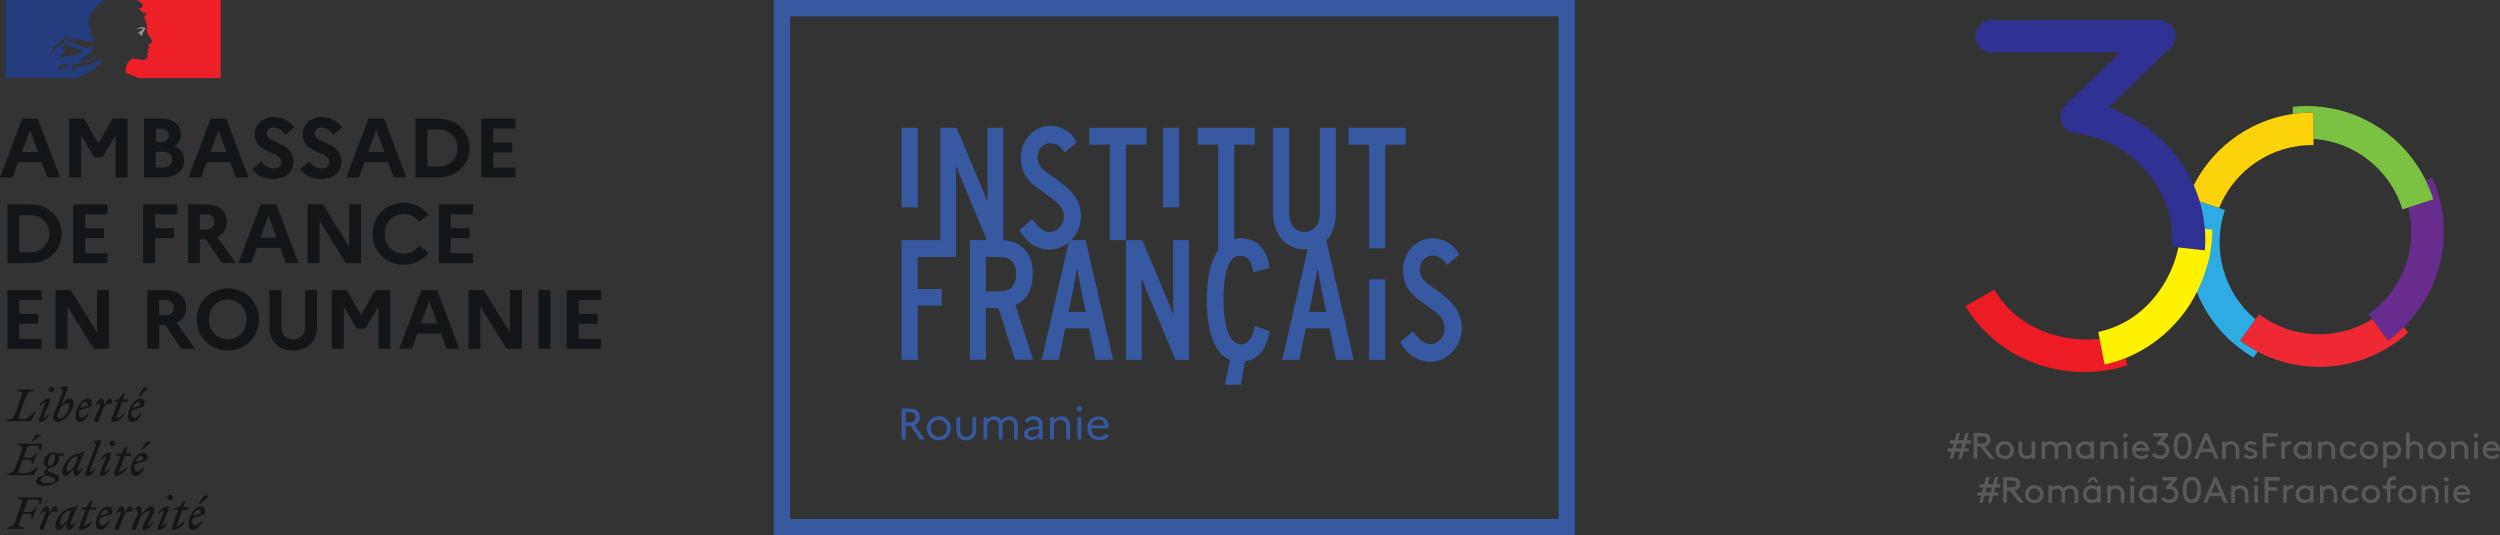 <?xml version="1.0" encoding="UTF-8"?>
<svg id="Layer_2" data-name="Layer 2" xmlns="http://www.w3.org/2000/svg" viewBox="0 0 656.98 140.68">
  <rect x="0" y="0" width="656.98" height="140.68" fill="#333333" stroke="none"/>
  <defs>
    <style>
      .cls-1 {
        fill: #2dabe2;
      }

      .cls-2 {
        fill: #939598;
      }

      .cls-3 {
        fill: #7cc242;
      }

      .cls-4 {
        fill: #672c8d;
      }

      .cls-5 {
        fill: #fcd20a;
      }

      .cls-6 {
        fill: #2e3192;
      }

      .cls-7 {
        fill: #3759a2;
      }

      .cls-8 {
        fill: #ed2027;
      }

      .cls-9 {
        fill: #243c7d;
      }

      .cls-10 {
        fill: #fff200;
      }

      .cls-11 {
        fill: #ed1c24;
      }

      .cls-12 {
        fill: #131618;
      }

      .cls-13 {
        fill: #ee2933;
      }

      .cls-14 {
        fill: #58595b;
      }
    </style>
  </defs>
  <g id="Layer_1-2" data-name="Layer 1">
    <g>
      <path class="cls-12" d="m52.12,133.93c.42,0,.78.32.59,1.12l-1.95.45c.34-.91.91-1.58,1.36-1.58m1.08,3.14h-.39c-.49.58-1.01,1.03-1.53,1.03s-.8-.32-.8-1.03c0-.29.03-.59.09-.86l3.14-1.03c.61-1.45-.12-2.09-.99-2.09-1.49,0-3.17,2.48-3.17,4.66,0,.97.46,1.51,1.19,1.51.85,0,1.73-.83,2.46-2.19m-.62-4.56l2.21-2.06v-.24h-1.19l-1.36,2.3h.34Zm-6.78,1.45h1.04l-1.66,4.52c-.15.39.06.77.45.77.94,0,2.46-.93,2.99-2.2h-.29c-.42.44-1.22,1.03-1.92,1.16l1.52-4.25h1.55l.19-.65h-1.51l.58-1.63h-.6l-1.08,1.63-1.28.18v.46Zm-1.41-.22c.12-.42-.16-.66-.37-.66-.91,0-1.98.82-2.41,1.96h.29c.29-.42.79-.88,1.26-.96l-1.73,4.51c-.16.42.16.66.37.66.86,0,1.87-.83,2.3-1.96h-.29c-.29.42-.79.88-1.26.96l1.85-4.51Zm.32-2.27c.41,0,.75-.33.75-.75s-.34-.75-.75-.75-.75.34-.75.75.33.75.75.75m-9.99,6.94c-.23.51.01.84.51.84.31,0,.44-.08.57-.41l1.2-3.19c.56-.68,1.7-1.41,2.15-1.41.33,0,.28.27.07.68l-1.85,3.55c-.18.35.06.77.45.77.91,0,1.98-.82,2.41-1.96h-.29c-.29.42-.79.88-1.26.96l1.59-3.21c.2-.41.31-.79.31-1.1,0-.52-.29-.86-.84-.86-.78,0-1.58.88-2.52,1.97v-.84c0-.6-.19-1.13-.74-1.13-.34,0-.67.29-.97.71v.11c.59-.03.85.85.43,1.78l-1.22,2.72Zm-.02-3.95c.22-.74.1-1.38-.46-1.38-.67,0-.84.51-1.52,1.97v-.84c0-.6-.19-1.13-.74-1.13-.63,0-1.21.99-1.66,1.96h.29c.31-.44.59-.7.82-.7.27,0,.42.42,0,1.35l-1.22,2.72c-.23.51.01.84.51.84.31,0,.44-.08.57-.41l1.2-3.19c.34-.42.65-.78,1.03-1.19h1.18Zm-6.96-.54c.42,0,.78.32.59,1.12l-1.95.45c.34-.91.91-1.58,1.36-1.58m1.08,3.14h-.39c-.49.58-1.01,1.03-1.53,1.03s-.8-.32-.8-1.03c0-.29.03-.59.09-.86l3.14-1.03c.61-1.45-.12-2.09-.99-2.09-1.49,0-3.17,2.48-3.17,4.66,0,.97.46,1.51,1.19,1.51.85,0,1.73-.83,2.46-2.19m-7.4-3.11h1.04l-1.66,4.52c-.15.39.06.77.45.77.94,0,2.46-.93,2.99-2.2h-.29c-.42.44-1.22,1.03-1.92,1.16l1.52-4.25h1.55l.19-.65h-1.51l.58-1.63h-.6l-1.08,1.63-1.28.18v.46Zm-5.72,3.53c0-1.39,1.55-3.29,2.43-3.29.19,0,.37.02.53.07l-.91,2.41c-.52.63-1.33,1.41-1.7,1.41-.22,0-.35-.18-.35-.6m4.77-4.66l-.48-.03-.53.52h-.11c-2.58,0-4.82,2.9-4.82,5.01,0,.59.36.93.93.93.67,0,1.33-.95,2.06-1.97l-.03.36c-.09,1.04.23,1.61.77,1.61.63,0,1.21-.99,1.66-1.96h-.29c-.31.44-.59.7-.82.7-.24,0-.41-.43,0-1.35l1.67-3.82Zm-5.51,1.64c.22-.74.1-1.38-.46-1.38-.67,0-.84.51-1.52,1.97v-.84c0-.6-.19-1.13-.74-1.13-.63,0-1.21.99-1.66,1.96h.29c.31-.44.59-.7.82-.7.27,0,.42.42,0,1.35l-1.22,2.72c-.23.51.01.84.51.84.31,0,.44-.08.57-.41l1.2-3.19c.34-.42.65-.78,1.03-1.19h1.18Zm-8.68,4.56l.11-.35c-1.51-.28-1.7-.28-1.1-1.93l.61-1.69h1.67c.75,0,.76.31.65,1.12h.43l1-2.73h-.43c-.37.65-.67,1.12-1.49,1.12h-1.64l.87-2.39c.27-.76.43-.92,1.45-.92h.73c1.05,0,1.18.28,1.18,1.35h.42l.35-1.86h-6.26l-.11.35c1.21.25,1.33.36.76,1.93l-1.36,3.72c-.57,1.55-.8,1.68-2.2,1.93l-.1.35h4.47Z"/>
      <path class="cls-12" d="m36.94,119.76c.42,0,.78.32.59,1.12l-1.95.45c.34-.91.91-1.58,1.36-1.58m1.08,3.14h-.39c-.49.58-1.01,1.03-1.53,1.03s-.8-.32-.8-1.03c0-.29.03-.59.09-.86l3.14-1.03c.61-1.45-.12-2.09-.99-2.09-1.49,0-3.17,2.48-3.17,4.66,0,.98.46,1.51,1.19,1.51.85,0,1.73-.83,2.46-2.19m-.62-4.56l2.21-2.06v-.24h-1.19l-1.36,2.3h.34Zm-6.78,1.45h1.04l-1.66,4.52c-.15.39.06.77.45.77.94,0,2.46-.93,2.99-2.2h-.29c-.42.44-1.22,1.03-1.92,1.16l1.52-4.25h1.55l.19-.65h-1.51l.58-1.63h-.6l-1.08,1.63-1.28.18v.46Zm-1.41-.22c.12-.42-.16-.66-.37-.66-.91,0-1.98.82-2.41,1.96h.29c.29-.42.79-.88,1.26-.96l-1.73,4.51c-.16.42.16.66.37.66.86,0,1.87-.83,2.3-1.96h-.29c-.29.42-.79.88-1.26.96l1.85-4.51Zm.32-2.27c.41,0,.75-.33.75-.75s-.34-.75-.75-.75-.75.34-.75.75.33.75.75.75m-6.03,6.78l3.16-8.29-.1-.12-1.98.23v.24l.39.29c.35.27.24.53-.08,1.37l-2.47,6.51c-.18.35.06.77.45.77.91,0,1.87-.82,2.3-1.96h-.29c-.29.42-.91.88-1.37.96m-6.01-.77c0-1.39,1.55-3.29,2.43-3.29.19,0,.37.02.53.07l-.91,2.41c-.52.63-1.33,1.41-1.7,1.41-.22,0-.35-.18-.35-.6m4.77-4.66l-.48-.03-.53.52h-.11c-2.58,0-4.82,2.9-4.82,5.01,0,.59.36.93.93.93.67,0,1.33-.95,2.06-1.97l-.03.36c-.09,1.04.23,1.61.77,1.61.63,0,1.21-.99,1.66-1.96h-.29c-.31.44-.59.7-.82.7-.24,0-.41-.43,0-1.35l1.67-3.82Zm-11.54,7.53c0-.6.58-.97,1.41-1.3.27.14.68.28,1.22.46.86.28,1.19.4,1.19.66,0,.56-.94.97-2.22.97-1.08,0-1.6-.23-1.6-.79m2.35-3.66c-.37,0-.52-.32-.52-.68,0-1.01.54-2.49,1.39-2.49.37,0,.52.32.52.68,0,1.01-.54,2.49-1.39,2.49m2.46,3.11c0-.73-.65-.99-1.7-1.3-.91-.27-1.32-.35-1.32-.65,0-.24.19-.52.58-.73,1.49-.08,2.45-1.42,2.45-2.54,0-.24-.05-.44-.12-.62h1.26l.19-.65h-2c-.24-.15-.52-.23-.8-.23-1.58,0-2.6,1.38-2.6,2.51,0,.85.54,1.38,1.2,1.51-.74.33-1.15.71-1.15,1.17,0,.26.09.44.31.61-1.7.5-2.37,1.07-2.37,1.87s1.03,1.11,2.26,1.11c2.07,0,3.81-1.12,3.81-2.06m-7.92-4.85c.75,0,.76.31.65,1.12h.43l1-2.73h-.43c-.37.65-.67,1.12-1.48,1.12h-1.64l.83-2.28c.27-.76.43-.91,1.45-.91h.73c1.05,0,1.18.28,1.18,1.34h.42l.35-1.86h-6.26l-.11.35c1.21.25,1.33.36.76,1.93l-1.36,3.72c-.57,1.55-.8,1.68-2.2,1.93l-.1.35h6.96l1.25-1.97h-.48c-.79.75-1.79,1.46-3.19,1.46-1.85,0-1.68-.08-1.07-1.77l.66-1.8h1.67Zm.91-4.75l2.21-1.52v-.24h-1.34l-1.22,1.76h.35Z"/>
      <path class="cls-12" d="m36.2,105.59c.42,0,.78.32.59,1.12l-1.95.45c.34-.91.91-1.58,1.36-1.58m1.08,3.14h-.39c-.49.58-1.01,1.03-1.53,1.03s-.8-.32-.8-1.03c0-.29.03-.59.09-.86l3.14-1.03c.61-1.45-.12-2.09-.99-2.09-1.48,0-3.17,2.48-3.17,4.66,0,.98.46,1.51,1.19,1.51.85,0,1.73-.83,2.46-2.19m-.62-4.56l2.21-2.06v-.24h-1.19l-1.36,2.3h.34Zm-6.5,1.45h.83l-1.66,4.52c-.15.39.06.77.45.77.94,0,2.46-.93,2.99-2.2h-.29c-.42.44-1.22,1.03-1.92,1.16l1.52-4.25h1.55l.19-.65h-1.51l.58-1.63h-.6l-1.08,1.63-1.07.18v.46Zm-.82.51c.22-.74.1-1.38-.46-1.38-.67,0-.84.51-1.52,1.97v-.84c0-.6-.19-1.13-.74-1.13-.63,0-1.21.99-1.66,1.96h.29c.31-.44.59-.7.82-.7.27,0,.42.42,0,1.35l-1.22,2.72c-.23.51.01.84.51.84.31,0,.44-.08.57-.41l1.2-3.19c.34-.42.65-.78,1.03-1.19h1.18Zm-6.96-.54c.42,0,.78.32.59,1.12l-1.95.45c.34-.91.91-1.58,1.36-1.58m1.08,3.14h-.39c-.49.58-1.01,1.03-1.53,1.03s-.8-.32-.8-1.03c0-.29.03-.59.09-.86l3.14-1.03c.61-1.45-.12-2.09-.99-2.09-1.49,0-3.17,2.48-3.17,4.66,0,.98.46,1.51,1.19,1.51.85,0,1.73-.83,2.46-2.19m-7.7,1.27c-.31,0-.75-.28-.75-.53,0-.08.14-.43.31-.87l.51-1.35c.54-.65,1.37-1.34,1.84-1.34.28,0,.5.18.5.6,0,1.24-1.16,3.49-2.4,3.49m3.57-3.99c0-.92-.34-1.26-.97-1.26-.79,0-1.54.84-2.29,1.86l1.89-4.98-.1-.12-1.98.23v.24l.39.29c.35.27.24.56-.08,1.37l-2.04,5.26c-.15.39-.33.84-.33.96,0,.54.74,1.05,1.41,1.05,1.54,0,4.12-2.78,4.12-4.91m-6.17-.6c.12-.42-.16-.66-.37-.66-.91,0-1.98.82-2.41,1.96h.29c.29-.42.79-.88,1.26-.96l-1.73,4.51c-.16.42.16.66.37.66.86,0,1.87-.83,2.3-1.96h-.29c-.29.42-.79.88-1.26.96l1.85-4.51Zm.32-2.27c.41,0,.75-.33.75-.75s-.34-.75-.75-.75-.75.34-.75.75.33.75.75.75m-4.57-.73h-4.13l-.11.35c1.21.25,1.33.36.76,1.93l-1.34,3.72c-.57,1.55-.8,1.68-2.2,1.93l-.1.35h6.28l1.36-2.43h-.48c-.77.85-1.68,1.92-3.07,1.92-1.05,0-1.18-.18-.61-1.77l1.34-3.72c.56-1.55.8-1.68,2.2-1.93l.1-.35Z"/>
      <g>
        <path class="cls-12" d="m5.84,31.19h4.1l5.84,15.43h-3.33l-1.48-4.01h-6.17l-1.48,4.01H0l5.84-15.43Zm4.17,8.75l-2.12-5.8-2.12,5.8h4.23Z"/>
        <path class="cls-12" d="m18.18,31.19h3.9l3.77,6.48,3.77-6.48h3.9v15.43h-3.13v-11.06l-3.44,5.77h-2.2l-3.44-5.77v11.06h-3.13v-15.43Z"/>
        <path class="cls-12" d="m37.83,31.19h4.54c3.22,0,5.18,1.59,5.18,4.19,0,1.26-.57,2.34-1.65,3.04,1.63.73,2.53,2.05,2.53,3.66,0,2.82-2.18,4.54-5.73,4.54h-4.87v-15.43Zm3.13,2.6v3.48h1.48c1.19,0,1.9-.64,1.9-1.76s-.71-1.72-1.9-1.72h-1.48Zm0,6.08v4.14h1.92c1.45,0,2.34-.77,2.34-2.07s-.88-2.07-2.34-2.07h-1.92Z"/>
        <path class="cls-12" d="m55.37,31.19h4.1l5.84,15.43h-3.33l-1.48-4.01h-6.17l-1.48,4.01h-3.33l5.84-15.43Zm4.17,8.75l-2.12-5.8-2.12,5.8h4.23Z"/>
        <path class="cls-12" d="m68.55,42.38c.93,1.19,2.16,1.9,3.42,1.9s1.98-.66,1.98-1.76c0-2.84-7.01-2.07-7.01-7.29,0-2.45,2.03-4.47,4.98-4.47,2.31,0,4.08,1.04,5.4,2.6l-2.29,2.07c-.9-1.17-1.92-1.94-3.09-1.94-1.1,0-1.83.7-1.83,1.63,0,2.8,7.01,2.01,7.01,7.29-.04,2.91-2.29,4.65-5.13,4.65-2.6,0-4.34-.95-5.71-2.58l2.27-2.09Z"/>
        <path class="cls-12" d="m81.15,42.38c.93,1.19,2.16,1.9,3.42,1.9s1.98-.66,1.98-1.76c0-2.84-7.01-2.07-7.01-7.29,0-2.45,2.03-4.47,4.98-4.47,2.31,0,4.08,1.04,5.4,2.6l-2.29,2.07c-.9-1.17-1.92-1.94-3.09-1.94-1.1,0-1.83.7-1.83,1.63,0,2.8,7.01,2.01,7.01,7.29-.04,2.91-2.29,4.65-5.13,4.65-2.6,0-4.34-.95-5.71-2.58l2.27-2.09Z"/>
        <path class="cls-12" d="m96.84,31.19h4.1l5.84,15.43h-3.33l-1.48-4.01h-6.17l-1.48,4.01h-3.33l5.84-15.43Zm4.16,8.75l-2.12-5.8-2.12,5.8h4.23Z"/>
        <path class="cls-12" d="m109.18,31.19h6.06c4.89,0,8.2,3.55,8.2,7.71s-3.31,7.71-8.2,7.71h-6.06v-15.43Zm3.13,2.84v9.74h2.98c2.87,0,4.94-2.14,4.94-4.87s-2.07-4.87-4.94-4.87h-2.98Z"/>
        <path class="cls-12" d="m126.47,31.19h8.99v2.6h-5.86v3.66h4.98v2.6h-4.98v3.97h5.86v2.6h-8.99v-15.43Z"/>
        <path class="cls-12" d="m1.94,53.71h6.06c4.89,0,8.2,3.55,8.2,7.71s-3.31,7.71-8.2,7.71H1.94v-15.43Zm3.13,2.84v9.74h2.98c2.86,0,4.94-2.14,4.94-4.87s-2.07-4.87-4.94-4.87h-2.98Z"/>
        <path class="cls-12" d="m19.24,53.71h8.99v2.6h-5.86v3.66h4.98v2.6h-4.98v3.97h5.86v2.6h-8.99v-15.43Z"/>
        <path class="cls-12" d="m37.63,53.71h8.99v2.6h-5.86v3.66h4.98v2.6h-4.98v6.57h-3.13v-15.43Z"/>
        <path class="cls-12" d="m49.4,53.71h4.72c3.39,0,5.49,1.74,5.49,4.6,0,1.87-.9,3.26-2.49,3.99l4.83,6.83h-3.68l-4.12-6.24h-1.61v6.24h-3.13v-15.43Zm3.13,2.6v3.99h1.76c1.32,0,2.09-.77,2.09-2.03,0-1.17-.77-1.96-2.09-1.96h-1.76Z"/>
        <path class="cls-12" d="m68.5,53.71h4.1l5.84,15.43h-3.33l-1.48-4.01h-6.17l-1.48,4.01h-3.33l5.84-15.43Zm4.17,8.75l-2.12-5.8-2.12,5.8h4.23Z"/>
        <path class="cls-12" d="m80.84,53.71h4.01l6.9,11.15v-11.15h3.13v15.43h-4.01l-6.9-11.15v11.15h-3.13v-15.43Z"/>
        <path class="cls-12" d="m110.12,64.53l2.47,1.9c-1.41,1.92-3.7,3.15-6.5,3.15-4.87,0-8.2-3.75-8.2-8.15s3.33-8.15,8.2-8.15c2.8,0,5.09,1.26,6.5,3.13l-2.47,1.92c-.88-1.26-2.27-2.11-4.03-2.11-2.91,0-4.98,2.27-4.98,5.22s2.07,5.22,4.98,5.22c1.76,0,3.15-.86,4.03-2.12Z"/>
        <path class="cls-12" d="m115.32,53.71h8.99v2.6h-5.86v3.66h4.98v2.6h-4.98v3.97h5.86v2.6h-8.99v-15.43Z"/>
        <path class="cls-12" d="m1.94,76.23h8.99v2.6h-5.86v3.66h4.98v2.6h-4.98v3.97h5.86v2.6H1.94v-15.43Z"/>
        <path class="cls-12" d="m14.59,76.23h4.01l6.9,11.15v-11.15h3.13v15.43h-4.01l-6.9-11.15v11.15h-3.13v-15.43Z"/>
        <path class="cls-12" d="m38.71,76.23h4.72c3.39,0,5.49,1.74,5.49,4.61,0,1.87-.9,3.26-2.49,3.99l4.83,6.83h-3.68l-4.12-6.24h-1.61v6.24h-3.13v-15.43Zm3.13,2.6v3.99h1.76c1.32,0,2.09-.77,2.09-2.03,0-1.17-.77-1.96-2.09-1.96h-1.76Z"/>
        <path class="cls-12" d="m68.06,83.95c0,4.41-3.33,8.15-8.18,8.15s-8.2-3.75-8.2-8.15,3.33-8.15,8.2-8.15,8.18,3.75,8.18,8.15Zm-3.22,0c0-2.95-2.07-5.22-4.96-5.22s-4.98,2.27-4.98,5.22,2.07,5.22,4.98,5.22,4.96-2.27,4.96-5.22Z"/>
        <path class="cls-12" d="m80.18,76.23h3.13v9.39c0,4.06-2.38,6.48-6.26,6.48s-6.24-2.42-6.24-6.48v-9.39h3.13v9.65c0,2.07,1.17,3.28,3.13,3.28s3.11-1.21,3.11-3.28v-9.65Z"/>
        <path class="cls-12" d="m87.21,76.23h3.9l3.77,6.48,3.77-6.48h3.9v15.43h-3.13v-11.06l-3.44,5.77h-2.2l-3.44-5.77v11.06h-3.13v-15.43Z"/>
        <path class="cls-12" d="m110.76,76.23h4.1l5.84,15.43h-3.33l-1.48-4.01h-6.17l-1.48,4.01h-3.33l5.84-15.43Zm4.16,8.75l-2.12-5.8-2.12,5.8h4.23Z"/>
        <path class="cls-12" d="m123.1,76.23h4.01l6.9,11.15v-11.15h3.13v15.43h-4.01l-6.9-11.15v11.15h-3.13v-15.43Z"/>
        <path class="cls-12" d="m141.48,76.23h3.13v15.43h-3.13v-15.43Z"/>
        <path class="cls-12" d="m148.94,76.23h8.99v2.6h-5.86v3.66h4.98v2.6h-4.98v3.97h5.86v2.6h-8.99v-15.43Z"/>
      </g>
      <g>
        <path class="cls-9" d="m24.82,18.11c.22-.22.44-.46.66-.69h0c.41-.47.82-.91,1.29-1.32.15-.13.29-.24.42-.34.04-.04.04-.12.08-.16-.19.08-.31.23-.5.31-.04,0-.08-.04-.04-.08.14-.1.28-.21.41-.31,0,0-.02,0-.03,0-.04,0-.04-.04-.04-.08-.5-.08-.89.27-1.24.58-.08.04-.16-.04-.19-.04-.58.19-1.01.7-1.59.93v-.08c-.23.08-.46.22-.7.27-.35.08-.66.04-.97.04-.47.05-.94.15-1.41.25-.01,0-.03,0-.04.01-.25.07-.49.16-.72.29,0,0-.02.01-.03.02-.02.02-.04.05-.06.07-.08.09-.16.18-.27.23-.24.12-.43.33-.64.5-.02.01-.04.02-.06.02-.21.2-.41.4-.62.6-.02.01-.07.02-.12.01,0,0,0,0,0,0,0-.01.01-.02.02-.04.03-.05.07-.11.1-.16.04-.06.08-.12.12-.18.05-.08.11-.16.17-.24.01-.02.01-.04,0-.05-.01-.01-.03-.02-.05-.02.19-.19.42-.35.65-.49,0,0,0,0,0,0-.03,0-.06-.01-.04-.04.02-.03.04-.07.07-.11,0-.01,0-.02.01-.03,0-.01-.02-.02-.03-.03-.06.04-.13.08-.18.13-.09.08-.17.25-.31.25,0,0-.04,0-.06,0-.02,0-.03,0-.04-.01,0,0,0,0,0,0,0,0,0,0,0-.01,0,0,0,0,0-.01,0-.01.01-.02.02-.03,0-.01.01-.02.02-.03,0,0,0-.02.01-.03,0-.02.02-.03.03-.05,0-.01.01-.02.02-.04.02-.03.03-.06.05-.09,0-.01.02-.03.02-.04.01-.02.03-.05.04-.07.02-.03,0-.06-.03-.07.07-.09.16-.17.27-.23h-.01c.15-.07.3-.17.45-.25.02-.02.04-.04.06-.06-.22.07-.42.17-.62.3,0,0-.05.02-.07.04,0,0-.04.02-.1-.04,0,0,0-.02,0-.03.04-.08.16-.12.23-.19.04,0,.08,0,.08.04,1.24-.97,2.95-.74,4.38-1.24.12-.08.23-.16.35-.23.19-.08.35-.27.58-.39.31-.23.54-.5.66-.89,0-.04-.04-.08-.04-.08-.5.54-1.09.97-1.71,1.28-.81.43-1.71.35-2.56.47.04-.08.12-.08.19-.08,0-.12.08-.16.16-.23h.12s.04-.08.08-.08c.08,0,.19-.04.16-.04-.12-.16-.35.12-.54,0,.08-.08.04-.19.12-.23h.16c0-.08.08-.16.08-.16.58-.35,1.13-.62,1.67-.93-.12,0-.19.12-.31.04.08,0,0-.12.08-.12.43-.12.78-.35,1.2-.5-.16,0-.27.12-.43,0,.08-.04.12-.12.23-.12v-.12s.04-.04.08-.04c-.04,0-.08-.04-.08-.04.04-.08.16-.04.23-.12-.04,0-.12,0-.12-.04.12-.16.31-.19.5-.23-.04-.08-.16,0-.16-.08,0-.04.04-.04.08-.04h-.08c-.08-.04-.04-.12-.04-.16.23-.27.23-.62.35-.93-.04,0-.08,0-.08-.04-.39.43-1.01.58-1.59.74h-.19c-.19.08-.47.08-.66-.04-.16-.08-.23-.19-.39-.31-.31-.19-.62-.35-.97-.47-.97-.31-1.98-.47-2.99-.43.43-.23.9-.25,1.36-.39.66-.19,1.28-.43,1.98-.39-.12-.04-.27,0-.39,0-.54-.04-1.09.12-1.67.23-.39.08-.74.23-1.13.31-.23.08-.35.31-.62.27v-.12c.39-.47.85-.93,1.47-.97.7-.12,1.36,0,2.06.08.5.04.97.16,1.47.27.19,0,.23.31.39.35.23.08.47,0,.7.16,0-.08-.04-.16,0-.23.16-.16.35.04.5-.04.31-.19-.27-.54-.43-.81,0-.04.04-.08.04-.08.31.27.54.58.93.78.19.08.66.19.58-.04-.19-.43-.58-.78-.89-1.16v-.16c-.08,0-.08-.04-.12-.08v-.16c-.16-.08-.12-.23-.19-.35-.12-.19-.04-.47-.12-.7-.08-.23-.12-.43-.16-.66-.12-.66-.27-1.24-.35-1.86-.08-.74.43-1.32.78-1.98.27-.47.58-.93,1.09-1.24.12-.47.43-.85.74-1.24.31-.38.82-.61,1.2-.78.54-.24,1.03-.39,1.03-.39H1.48v20.53h18.86c.74-.53,1.48-.78,2.51-1.29.49-.24,1.6-.75,1.98-1.13Zm-5.97-2.78c-.08,0-.23.04-.19-.04.04-.19.31-.19.47-.27.08-.04.19-.12.27-.08.08.12.19.08.27.16-.23.23-.54.12-.81.23Zm-5.94-.85s-.04-.04-.04-.08c.5-.66.89-1.28,1.24-1.98.5-.27.92-.67,1.32-1.09.66-.7,1.36-1.32,2.17-1.71.31-.12.7-.08,1.01.04-.12.16-.31.12-.47.23-.04,0-.08,0-.12-.04.04-.04.04-.08.04-.12-.39.43-.93.62-1.24,1.13-.23.39-.39.89-.89,1.01-.16.04.04-.12-.04-.08-1.2.74-2.06,1.63-2.99,2.68Zm3.22-2.56c-.04.08-.08.09-.12.16-.04.08-.08.12-.16.16-.04,0-.08,0-.08-.04.04-.16.16-.31.31-.35.04,0,.04.04.04.08Zm1.8,5.81s-.06.08-.1.11c.05,0,.08.03.05.06-.09.08-.18.17-.29.21,0,0-.03,0-.06,0-.05.05-.1.09-.14.14-.05.04-.26.01-.19-.05.1-.09.19-.18.29-.27.05-.05.11-.1.16-.15.03-.03.05-.06.08-.09.03-.02.24-.04.21.04Zm-.7-.32s0,0,0,0c-.15.1-.29.21-.44.3-.17.1-.34.17-.51.25,0,0,0,0,0,0-.01-.02-.04-.03-.07-.02-.15.08-.27.18-.39.3-.02.02-.04.03-.05.05,0,0,0,0,0,0,0,0,0,0,0,0-.02.02-.04.04-.06.05,0,0,0,0,0,0,0,0,0,0,0,0-.03.03-.05.06-.08.09-.02.02-.03.04-.05.05-.02.02-.09.02-.08-.03,0,0,0,0,0,0-.02.01-.05.02-.07.04-.02.01-.04.02-.06.03,0,0-.02,0-.03,0,0,0-.02,0-.03,0-.05.04-.09.08-.14.12-.08.07-.16.15-.23.24,0,0,0,0,0,0,0,0,0,0,0,.01,0,0,0,.01-.01.02,0,0,0,.01-.01.02,0,0,0,0,0,0,0,.01-.02.03-.03.04,0,0,0,0,0,0,0,0-.02.01-.03.02,0,0-.01-.02-.02-.02,0,0,0-.01-.01-.02-.01-.02-.02-.04-.03-.06,0,0,0,0,0,0,0,0,0-.01,0-.02.04-.05.08-.09.12-.14,0,0,0,0,0,0,.01-.02.03-.03.04-.05.02-.03.04-.06.06-.08,0-.01.02-.02.02-.03.04-.06.08-.11.12-.16,0,0,0,0,0,0,0,0,.01-.02.02-.02.02-.03.04-.06.05-.08.01-.03.03-.05.04-.08,0,0,0,0,0,0,0,0,0,0,0,0,0,0,0,0,0-.01.01-.03.03-.06.04-.09,0,0,0,0,0-.01,0,0,0-.02,0-.03,0-.01,0-.03.01-.04h0s0,0,0,0c0-.02,0-.04.01-.06,0-.01,0-.02,0-.03.04-.07.09-.14.15-.21,0,0-.01,0-.02.01-.06.04-.09.09-.14.12-.04.03-.12-.02-.07-.06.03-.03.06-.05.09-.08,0,0,0,0,0,0,.06-.06.12-.14.2-.2.04-.03.08-.06.12-.09,0,0,.01-.01.02-.02.03-.04.06-.07.09-.1,0,0,0,0,0,0,.37-.36,1-.34,1.49-.57.19-.08.43.04.62,0,.12,0,.23,0,.35.08-.35.19-.67.4-.99.6Zm.79-2.7s.12,0,.16-.08h-.31s-.04-.04-.04-.08c-.19.04-.43.12-.62.16-.27.08-.5.27-.81.35-.43.16-.78.5-1.24.66-.04,0-.04-.04-.04-.08.04-.12.19-.16.27-.27,0-.04,0-.08-.04-.08.31-.43.74-.66,1.13-1.01v-.12c.12-.16.31-.23.39-.43.04-.12.19-.27.39-.35-.04-.04-.12-.04-.12-.12-.16,0-.31.08-.47-.04.07-.07.16-.11.24-.14-.03,0-.06-.02-.09-.06-.04-.08.07-.16.19-.19.16-.04.35-.04.47-.16-.27-.04-.58.08-.85-.08.19-.5.5-.93.97-1.16.04,0,.12,0,.12.04,0,.19-.12.35-.31.39.31.08.62.08.93.23-.04.08-.12.04-.16.04.19.12.43.04.62.19-.12.12-.23,0-.35,0,1.2.35,2.48.62,3.49,1.4-.85.43-1.75.62-2.68.81-.12,0-.19,0-.31-.04,0,.04,0,.12-.04.12-.16,0-.27,0-.39.08-.16.08-.39.12-.5,0Z"/>
        <path class="cls-8" d="m57.94,0h-22.09s.04,0,.21.1c.18.1.41.22.56.3.28.15.56.34.74.62.08.12.19.35.12.5-.08.19-.12.5-.31.58-.23.12-.54.12-.81.08-.16,0-.31-.04-.47-.08.58.23,1.12.5,1.51,1.05.04.08.19.12.35.12.04,0,.04.08.04.12-.08.08-.16.12-.12.23h.12c.19-.08.16-.47.43-.35.19.12.27.39.16.58-.16.16-.31.27-.47.39-.04.08-.04.19,0,.27.12.16.16.31.19.47.12.27.16.58.27.85.16.58.31,1.16.27,1.75,0,.31-.16.58-.04.89.08.31.27.54.43.81.16.23.31.39.43.62.23.39.66.78.47,1.24-.12.27-.54.23-.81.39-.23.19-.04.5.08.7.19.35-.23.58-.5.7.08.12.23.08.27.16.04.19.23.31.12.5-.16.23-.62.35-.39.7.16.27.05.57-.04.85-.12.35-.43.5-.7.58-.23.08-.5.08-.74.04-.08-.04-.16-.08-.23-.08-.66-.08-1.32-.27-1.98-.27-.19.04-.39.08-.54.16-.18.13-.33.27-.47.42,0,0,0,0,0,0-.03.03-.06.06-.08.09-.02.02-.03.04-.05.06-.01.01-.02.03-.03.04-.11.14-.21.29-.31.45,0,0-.01.02-.02.03-.01.02-.02.04-.03.05-.13.24-.22.48-.29.71-.26.89-.15,1.65.04,1.84.05.05,1.28.43,2.14.81.4.18.68.32.92.46h21.69V0Z"/>
        <path class="cls-2" d="m37.17,7.49c.16.04.39.04.39.12-.08.31-.54.39-.78.7h-.12c-.12.08-.08.27-.19.27-.12-.04-.23,0-.35.04.16.16.35.27.58.23.04,0,.12.08.12.16,0,0,.04,0,.08-.04.04,0,.08,0,.08.04v.16c-.12.16-.31.08-.47.12.31.08.62.08.89,0,.23-.08,0-.47.16-.66-.08,0,0-.12-.08-.12.08-.08.16-.19.23-.23.08,0,.19-.04.23-.12,0-.08-.15-.12-.12-.19.23-.15.43-.39.35-.62-.04-.12-.35-.12-.54-.19-.19-.08-.43,0-.66.04-.19,0-.39.12-.58.16-.27.08-.5.23-.74.39.27-.12.54-.16.85-.23.23,0,.43-.06.66,0Z"/>
      </g>
    </g>
    <g>
      <g>
        <g>
          <rect class="cls-7" x="236.92" y="33.58" width="4.25" height="20.91"/>
          <polygon class="cls-7" points="301.29 38.03 301.29 33.58 286.24 33.58 286.24 38.03 291.64 38.03 291.64 63.12 295.89 63.12 295.89 38.03 301.29 38.03"/>
          <rect class="cls-7" x="305.63" y="33.58" width="4.25" height="20.91"/>
          <path class="cls-7" d="m351.07,55.64v-22.06h-4.21v22.2c0,1.55-.4,5.15-4.07,5.15s-4.03-3.98-4.03-5.2v-22.15h-4.25v22.33c0,5.65,3.41,9.6,8.28,9.6.3,0,.58-.02.87-.04l-6.7,29.09h4.51l1.68-8.27h6.25l1.71,8.27h4.63l-7.19-31.39c1.61-1.71,2.52-4.29,2.52-7.53m-7.06,26.34l1.07-5.18c.33-1.67.8-4.26,1.08-5.84h.21c.28,1.59.75,4.21,1.08,5.84l1.07,5.18h-4.51Z"/>
          <polygon class="cls-7" points="369.42 33.58 354.37 33.58 354.37 38.02 359.77 38.02 359.77 65.25 364.02 65.25 364.02 38.02 369.42 38.02 369.42 33.58"/>
          <path class="cls-7" d="m266.91,80.1c2.98-1.33,4.49-4.1,4.49-8.23,0-5.3-2.89-8.53-7.75-8.73v-29.56h-4.16v13.84c0,1.17.02,3.67.06,5.24l-.21.05-.34-.88c-.45-1.16-.98-2.53-1.34-3.33l-6.27-14.93h-4.29v29.54h-10.18v31.44h4.25v-14.26h6.32v-4.35h-6.32v-8.43h10.09v-18.23c0-1.17-.02-3.66-.06-5.25l.21-.05.35.89c.45,1.16.98,2.52,1.33,3.32l6.24,14.91h-4.48v31.44h4.25v-13.63l3.29.08,4.34,13.55h4.79l-4.7-14.43.09-.03Zm-4.08-3.53h-3.74v-9.05h3.74c2.71,0,4.2,1.59,4.2,4.48,0,3.03-1.42,4.57-4.2,4.57"/>
          <path class="cls-7" d="m281.49,63.12c1.57-1.6,2.58-3.83,2.58-6.31,0-5.05-3.56-7.7-7.15-10.17-3.33-2.27-4.26-3.19-4.26-5.45,0-1.94,1.47-3.57,3.34-3.57,1.55,0,2.87.94,3.82,2.45l3.19-2.72c-1.45-2.69-3.99-4.26-7-4.26-4.53,0-7.75,3.96-7.75,8.26,0,5.01,2.74,6.93,5.99,9.21,3.87,2.73,5.31,3.95,5.31,6.39,0,2.03-1.58,4.01-3.77,4.01-1.6,0-2.71-1-4.56-3.4l-3.33,2.92c1.93,3.36,4.59,5.1,7.95,5.1,1.84,0,3.59-.71,5-1.88l-7.1,30.85h4.5l1.67-8.27h6.25l1.72,8.27h4.63l-7.2-31.44h-3.84Zm-.69,18.86l1.07-5.18c.34-1.67.8-4.26,1.08-5.84h.22c.28,1.59.75,4.21,1.08,5.84l1.07,5.18h-4.51Z"/>
          <path class="cls-7" d="m308.29,76.96c0,1.18.02,3.67.05,5.25l-.21.05-.34-.88c-.45-1.16-.99-2.52-1.34-3.33l-6.27-14.93h-4.29v31.44h4.16v-15.72c0-1.17-.02-3.67-.06-5.25l.21-.05.34.88c.45,1.16.98,2.53,1.34,3.33l7.03,16.8h3.54v-31.44h-4.16v13.84Z"/>
          <rect class="cls-7" x="359.77" y="73.42" width="4.25" height="21.14"/>
          <path class="cls-7" d="m377.39,76.18c-3.32-2.28-4.26-3.18-4.26-5.45,0-1.93,1.47-3.57,3.34-3.57,1.55,0,2.86.94,3.82,2.45l3.18-2.72c-1.45-2.69-3.99-4.26-7-4.26-4.53,0-7.76,3.96-7.76,8.27,0,5.01,2.74,6.93,5.99,9.2,3.87,2.73,4.93,3.87,4.93,6.32,0,2.03-1.57,4.01-3.77,4.01-1.6,0-2.71-.99-4.56-3.4l-3.33,2.92c1.93,3.36,4.6,5.09,7.95,5.09,4.37,0,8.22-3.93,8.22-8.77s-3.18-7.62-6.77-10.09"/>
          <path class="cls-7" d="m329.75,85.75c-.83,3.49-1.78,4.73-3.62,4.73-4.28,0-4.62-8.94-4.62-11.68,0-4.32.56-11.59,4.32-11.59,2.26,0,3.01,1.57,3.53,4.27v.08s4.3-1.16,4.3-1.16v-.06c-.84-5.19-3.35-7.71-7.71-7.71-.55,0-1.08.06-1.58.17v-24.78h5.4v-4.44h-15.05v4.44h5.4v27.77c-1.94,2.74-2.99,7.2-2.99,13.09,0,8.61,2.16,14.12,6.09,15.7l-1.33,6.53h4.18l1.14-6.16c3.47-.53,5.54-3.05,6.47-7.88v-.07s-3.93-1.34-3.93-1.34l-.02.08Z"/>
        </g>
        <path class="cls-7" d="m413.88,140.68h-210.55V0h210.55v140.68Zm-206.26-4.29h201.97V4.29h-201.97v132.1Z"/>
      </g>
      <g>
        <path class="cls-7" d="m236.93,107.36h2.16c1.64,0,2.64.89,2.64,2.28,0,.97-.5,1.7-1.37,2.05l2.62,3.78h-1.29l-2.35-3.57c-.08.01-.17.01-.26.01h-1.07v3.56h-1.09v-8.12Zm1.09.93v2.7h1.11c.93,0,1.47-.5,1.47-1.37,0-.82-.54-1.33-1.47-1.33h-1.11Z"/>
        <path class="cls-7" d="m249.89,112.55c0,1.7-1.29,3.15-3.17,3.15s-3.17-1.45-3.17-3.15,1.28-3.15,3.17-3.15,3.17,1.45,3.17,3.15Zm-1.04,0c0-1.22-.89-2.23-2.11-2.23s-2.15,1.01-2.15,2.23.89,2.23,2.15,2.23,2.11-1.02,2.11-2.23Z"/>
        <path class="cls-7" d="m255.55,109.63h.99v3.31c0,1.75-1.01,2.77-2.6,2.77s-2.59-1.02-2.59-2.77v-3.31h.99v3.34c0,1.15.61,1.81,1.61,1.81s1.6-.66,1.6-1.81v-3.34Z"/>
        <path class="cls-7" d="m258.48,109.63h.99v.64c.44-.51,1.02-.87,1.83-.87s1.54.38,1.9,1.12c.46-.64,1.08-1.12,2.09-1.12,1.25,0,2.17.84,2.17,2.42v3.65h-.99v-3.62c0-.97-.54-1.53-1.38-1.53-.74,0-1.26.42-1.65,1.1.01.13.02.25.02.39v3.65h-.99v-3.62c0-.97-.53-1.53-1.38-1.53-.8,0-1.3.5-1.64,1.1v4.05h-.99v-5.85Z"/>
        <path class="cls-7" d="m269.11,114c0-.88.67-1.51,1.91-1.72l1.97-.33v-.41c0-.81-.58-1.28-1.41-1.28-.67,0-1.22.31-1.58.81l-.74-.57c.51-.7,1.33-1.12,2.36-1.12,1.48,0,2.37.87,2.37,2.16v3.92h-.99v-.74c-.44.57-1.21.9-1.96.9-1.15,0-1.93-.64-1.93-1.64Zm2.09.82c.78,0,1.41-.37,1.8-1v-1.15l-1.73.29c-.8.14-1.16.5-1.16,1s.41.86,1.09.86Z"/>
        <path class="cls-7" d="m275.97,109.63h.99v.66c.48-.52,1.08-.89,1.95-.89,1.31,0,2.28.88,2.28,2.54v3.54h-.99v-3.5c0-1.04-.59-1.65-1.5-1.65-.85,0-1.38.49-1.75,1.1v4.05h-.99v-5.85Z"/>
        <path class="cls-7" d="m282.97,107.41c0-.37.31-.68.7-.68s.68.31.68.68-.3.7-.68.7-.7-.31-.7-.7Zm.2,2.22h.99v5.85h-.99v-5.85Z"/>
        <path class="cls-7" d="m288.93,115.71c-1.97,0-3.19-1.45-3.19-3.15s1.14-3.15,2.95-3.15c1.59,0,2.62,1.11,2.62,2.55,0,.23-.03.45-.07.61h-4.49c.03,1.4.93,2.25,2.18,2.25.75,0,1.39-.35,1.77-.87l.73.57c-.55.73-1.42,1.19-2.51,1.19Zm-2.11-3.9h3.5c-.03-.86-.63-1.58-1.66-1.58-.96,0-1.64.57-1.84,1.58Z"/>
      </g>
    </g>
    <g>
      <g>
        <g id="g208">
          <path id="path210" class="cls-13" d="m627.53,89.42l-4.06-5.59c-9.14,5.74-21.03,5.34-29.78-1.24l-5.01,6.92c13.18,9.84,31.72,9.14,44.14-2.08l-1.1-1.53c-1.29,1.27-2.69,2.45-4.2,3.52"/>
        </g>
        <g id="g212">
          <path id="path214" class="cls-4" d="m639.19,46.72l-1.79.57c.8,1.62,1.49,3.32,2.04,5.09l-6.56,2.14c2.63,10.48-1.43,21.69-10.38,27.99l5.02,6.91c13.42-9.52,18.48-27.4,11.67-42.69"/>
        </g>
        <g id="g216">
          <path id="path218" class="cls-3" d="m602.52,28.07v1.88c1.78-.26,3.6-.39,5.45-.37v6.91c10.77.73,20.15,8.06,23.37,18.53l8.11-2.64c-4.89-15.73-20.3-26.08-36.93-24.31"/>
        </g>
        <g id="g220">
          <path id="path222" class="cls-5" d="m583.16,54.66c4.02-10.03,13.88-16.71,24.82-16.53v-8.55c-16.44-.2-31.03,11.28-34.49,27.67l1.79.59c.3-1.79.74-3.57,1.33-5.32l6.56,2.13"/>
        </g>
        <g id="g224">
          <path id="path226" class="cls-1" d="m592.73,83.92c-8.28-6.93-11.57-18.39-8.03-28.75l-8.11-2.64c-5.27,15.6,1.12,33.05,15.61,41.41l1.11-1.52c-1.6-.84-3.16-1.8-4.64-2.91l4.05-5.59"/>
        </g>
      </g>
      <g>
        <path class="cls-11" d="m550.01,97.71c.85-.05,1.71-.14,2.56-.25.16-.02.32-.04.49-.06.91-.13,1.82-.3,2.72-.5.1-.02.21-.04.31-.07.96-.22,1.91-.49,2.86-.79.03-.01.07-.02.1-.03l-.41-1.82s0,0,0,0l-1.43-6.34c-1.99.65-4.05,1.06-6.13,1.26-.02,0-.03,0-.05,0-7.62.71-15.5-1.54-21.24-6.25-.06-.05-.12-.1-.18-.15-.33-.27-.63-.56-.94-.85-.26-.25-.53-.49-.78-.75-.14-.15-.28-.3-.42-.45-1.28-1.37-2.43-2.88-3.4-4.53l-7.58,4.29c.05.09.11.16.16.25.44.73.91,1.44,1.4,2.13.06.09.13.18.19.27.57.78,1.16,1.53,1.78,2.25.02.02.03.04.05.06,3.99,4.6,9.08,8.03,14.71,10.1,0,0,.02,0,.03,0,.9.33,1.81.62,2.73.88.07.02.14.04.2.06.87.24,1.75.44,2.63.62.13.03.25.05.38.08.84.16,1.69.28,2.55.38.17.02.34.05.52.06.83.09,1.66.14,2.5.17.21,0,.42.02.63.02.82.02,1.64,0,2.47-.04.2,0,.41-.02.61-.03Z"/>
        <path class="cls-10" d="m580.14,69.49c.22-.83.41-1.66.57-2.51.03-.16.07-.32.09-.48.16-.9.29-1.82.39-2.74.01-.11.02-.21.03-.32.09-.98.15-1.97.16-2.96,0-.04,0-.07,0-.11l-1.86-.19s0,0,0,0l-6.47-.66c-.02,2.09-.28,4.18-.75,6.22,0,.02,0,.03-.01.05-1.75,7.45-6.39,14.21-12.68,18.15-.07.04-.13.08-.2.12-.36.22-.73.42-1.11.63-.32.17-.64.34-.96.5-.18.09-.37.17-.56.26-1.71.78-3.5,1.39-5.37,1.79l1.66,8.55c.1-.02.19-.05.29-.08.83-.19,1.65-.4,2.46-.65.11-.03.21-.06.32-.09.92-.29,1.82-.62,2.7-.98.02-.01.05-.02.07-.03,5.63-2.32,10.5-6.06,14.25-10.73,0,0,.01-.01.02-.02.6-.75,1.16-1.52,1.7-2.31.04-.06.08-.12.12-.17.5-.75.98-1.51,1.42-2.3.06-.11.13-.22.19-.33.42-.75.81-1.51,1.17-2.29.07-.16.15-.31.22-.47.35-.76.66-1.53.95-2.31.07-.2.15-.39.22-.59.28-.77.52-1.56.75-2.35.06-.2.11-.39.17-.59Z"/>
        <path class="cls-6" d="m579.37,59.75s0-.05,0-.08c-.56-6.06-2.7-11.82-6.07-16.78,0,0,0-.01-.01-.02-.54-.79-1.11-1.56-1.7-2.31-.04-.06-.09-.11-.13-.17-.57-.7-1.16-1.38-1.78-2.04-.09-.09-.17-.19-.26-.28-.59-.62-1.21-1.22-1.84-1.8-.13-.12-.25-.24-.38-.35-.62-.55-1.27-1.08-1.93-1.59-.17-.13-.33-.26-.5-.39-.66-.49-1.34-.96-2.03-1.41-.17-.11-.34-.22-.51-.33-.72-.45-1.47-.88-2.23-1.29-.14-.08-.29-.16-.43-.23-.82-.42-1.65-.81-2.5-1.18-.02,0-.04-.02-.06-.03-.82-.5-1.83-1.01-2.97-1.16l16.41-15.84c1.21-1.21,1.57-3.02.92-4.6-.65-1.58-2.2-2.6-3.9-2.6l-44.12.06h0c-2.33,0-4.21,1.9-4.2,4.22,0,2.33,1.9,4.21,4.22,4.21l33.9-.04-14.55,13.99c-1.15,1.14-1.54,2.84-1,4.37.53,1.53,1.9,2.62,3.51,2.8.04,0,4.2.75,8.4,2.27.94.42,1.85.89,2.73,1.41.01,0,.03.02.04.02,6.61,3.87,11.7,10.28,13.62,17.46.02.08.04.15.06.23.11.41.19.83.27,1.24.07.35.14.71.2,1.07.03.2.05.41.08.61.24,1.86.3,3.75.13,5.66l8.66.93c0-.1,0-.2.01-.3.07-.85.1-1.7.1-2.55,0-.11,0-.22,0-.33,0-.96-.05-1.92-.14-2.87Z"/>
      </g>
      <g>
        <path class="cls-14" d="m511.81,118.68v-.87h1.26l.35-1.25h-1.04v-.87h1.28l.52-1.88h.92l-.52,1.88h1.37l.52-1.88h.92l-.52,1.88h1.03v.87h-1.27l-.35,1.25h1.04v.87h-1.29l-.52,1.88h-.91l.52-1.88h-1.37l-.52,1.88h-.91l.52-1.88h-1.02Zm2.17-.87h1.37l.35-1.25h-1.37l-.35,1.25Z"/>
        <path class="cls-14" d="m518.64,120.56v-6.75h2.44c.32,0,.58.03.8.1.21.07.4.17.56.29.21.17.38.37.5.61.12.24.18.5.18.78s-.06.54-.19.78-.29.44-.5.61c-.11.09-.24.17-.37.22-.13.06-.28.1-.45.13l2.5,3.22h-1.21l-2.48-3.18h-.8v3.18h-1Zm1-4.09h1.4c.23,0,.4-.02.53-.07.12-.05.23-.11.31-.19.17-.17.26-.37.26-.62,0-.12-.02-.24-.07-.34-.05-.11-.11-.2-.19-.28-.08-.08-.18-.14-.31-.18-.13-.04-.3-.07-.53-.07h-1.4v1.74Z"/>
        <path class="cls-14" d="m524.41,118.3c0-.33.06-.64.18-.93s.29-.54.51-.75c.22-.21.47-.38.77-.5.3-.12.62-.18.96-.18s.67.06.96.18c.3.12.55.28.77.5s.39.46.51.75c.12.29.18.6.18.94s-.06.66-.18.94c-.12.29-.29.53-.51.75-.22.21-.47.38-.77.49-.3.12-.62.18-.96.18s-.66-.06-.96-.18c-.3-.12-.55-.28-.77-.49-.22-.21-.39-.46-.51-.75s-.18-.6-.18-.94Zm.95,0c0,.21.04.4.11.58.07.18.17.34.3.48.13.13.28.24.46.32.18.08.38.12.6.12s.42-.04.6-.12c.18-.08.33-.18.46-.32.13-.13.23-.29.3-.48.07-.18.11-.38.11-.58s-.04-.4-.11-.59c-.07-.18-.17-.34-.3-.48-.13-.13-.28-.24-.46-.32-.18-.08-.38-.12-.6-.12s-.42.04-.6.12c-.18.08-.33.18-.46.32-.13.14-.23.29-.3.48-.07.18-.11.38-.11.59Z"/>
        <path class="cls-14" d="m530.45,118.35v-2.32h.95v2.46c0,.23.02.42.07.55.05.14.11.25.2.35.11.12.24.22.4.29.16.07.33.11.51.11.29,0,.55-.07.77-.21.22-.14.4-.28.54-.44v-3.12h.95v4.53h-.92v-.41c-.05.05-.12.1-.21.16-.09.06-.19.11-.31.16-.12.05-.25.09-.39.13-.15.03-.3.05-.46.05-.34,0-.65-.07-.94-.2-.29-.14-.53-.32-.72-.56-.15-.17-.25-.38-.32-.62-.07-.24-.1-.55-.1-.94Z"/>
        <path class="cls-14" d="m536.53,120.56v-4.53h.92v.44c.05-.05.11-.11.2-.17.09-.06.2-.12.32-.18.12-.06.25-.1.4-.13.15-.03.3-.05.46-.05.34,0,.66.07.94.21.28.14.52.32.71.55.21-.21.46-.38.73-.53.28-.15.63-.22,1.05-.22.34,0,.65.07.94.2.29.14.53.32.72.56.15.17.25.38.32.62.07.24.1.55.1.93v2.32h-.95v-2.46c0-.23-.02-.42-.07-.56-.05-.14-.11-.26-.2-.35-.11-.12-.24-.22-.39-.29-.15-.07-.31-.11-.49-.11-.34,0-.62.07-.85.21-.23.14-.42.28-.57.44.03.11.05.23.06.36.01.13.02.28.02.44v2.32h-.95v-2.46c0-.23-.02-.42-.07-.56-.05-.14-.11-.26-.2-.35-.11-.12-.24-.22-.4-.29-.16-.07-.33-.11-.51-.11-.29,0-.55.07-.78.21-.23.14-.41.28-.54.44v3.12h-.95Z"/>
        <path class="cls-14" d="m545.55,118.3c0-.45.11-.86.33-1.22.22-.36.51-.64.87-.85.16-.09.34-.16.53-.21.19-.05.4-.08.62-.08.27,0,.52.04.77.12.25.08.48.21.7.39v-.42h.91v4.53h-.91v-.41c-.19.17-.41.29-.66.38-.25.09-.51.13-.79.13-.21,0-.42-.03-.63-.08-.21-.05-.39-.13-.55-.22-.36-.21-.65-.49-.87-.84-.22-.36-.33-.76-.33-1.22Zm.95,0c0,.21.04.4.11.58.08.18.18.34.32.47.14.14.3.24.49.32.19.08.4.12.62.12.24,0,.47-.06.7-.17.23-.11.42-.27.58-.48v-1.7c-.15-.19-.33-.34-.56-.46-.23-.12-.49-.18-.77-.18-.23,0-.43.04-.62.12-.18.08-.34.19-.47.33-.13.14-.23.3-.3.48-.07.18-.11.37-.11.57Z"/>
        <path class="cls-14" d="m551.98,120.56v-4.53h.92v.44c.13-.12.31-.23.55-.35.24-.12.52-.18.86-.18s.66.07.96.22c.3.14.54.34.74.58.15.19.27.4.35.65.08.25.12.57.12.96v2.22h-.95v-2.26c0-.29-.02-.51-.08-.67-.05-.16-.12-.28-.2-.39-.11-.13-.25-.24-.42-.32-.17-.08-.35-.12-.55-.12-.31,0-.58.07-.8.2-.22.13-.4.28-.54.45v3.12h-.95Z"/>
        <path class="cls-14" d="m557.91,114.42c0-.17.06-.31.18-.43.12-.12.27-.18.44-.18s.32.06.44.18c.12.12.18.26.18.43s-.06.31-.18.42c-.12.12-.27.17-.45.17s-.32-.06-.44-.17c-.12-.12-.18-.26-.18-.42Zm.15,6.14v-4.53h.95v4.53h-.95Z"/>
        <path class="cls-14" d="m560.3,118.3c0-.34.06-.66.17-.95.11-.29.27-.54.47-.75.2-.21.44-.37.72-.49.28-.12.58-.18.92-.18s.62.06.9.18c.28.12.51.28.71.5.2.21.36.46.47.75.11.29.17.6.17.94v.08s0,.07,0,.12h-3.61c.01.19.06.37.14.53.08.16.19.31.32.43.13.12.29.22.47.29.18.07.37.11.58.11.34,0,.62-.07.83-.2.21-.13.38-.27.51-.42l.62.57c-.17.22-.42.42-.76.59-.33.17-.74.26-1.21.26-.34,0-.65-.06-.95-.18-.3-.12-.55-.28-.77-.49s-.39-.46-.51-.75-.18-.6-.18-.94Zm1-.58h2.55c-.03-.14-.09-.27-.17-.4-.08-.12-.18-.23-.29-.31-.11-.09-.23-.15-.36-.2-.13-.05-.27-.07-.41-.07-.31,0-.58.09-.82.27-.24.18-.41.42-.49.71Z"/>
        <path class="cls-14" d="m565.53,119.5l.83-.47c.11.21.29.38.52.51.24.13.5.19.8.19.2,0,.38-.04.55-.11.17-.07.32-.17.46-.29.13-.12.24-.27.31-.44.08-.17.11-.36.11-.56s-.04-.38-.11-.56c-.07-.17-.18-.32-.31-.44-.14-.12-.3-.22-.48-.29-.18-.07-.38-.11-.6-.11-.19,0-.36.01-.51.04-.15.03-.25.05-.3.07v-.63l1.48-1.69h-2.41v-.92h3.89v.63l-1.54,1.7c.27.04.51.12.74.25.23.13.43.29.6.48s.3.41.4.67c.1.25.14.52.14.8,0,.33-.06.64-.19.92-.13.28-.3.53-.51.73-.22.21-.47.37-.76.48-.29.11-.6.17-.92.17-.48,0-.91-.1-1.3-.29-.39-.19-.69-.48-.9-.86Z"/>
        <path class="cls-14" d="m571.21,117.19c0-.48.04-.94.13-1.36.09-.42.22-.79.41-1.1s.44-.56.74-.74c.3-.18.67-.28,1.11-.28s.81.09,1.11.28c.3.18.55.43.74.74.19.31.33.68.41,1.1.09.42.13.87.13,1.35s-.04.93-.13,1.36c-.09.42-.23.79-.41,1.1-.19.31-.43.56-.74.74-.3.18-.67.27-1.11.27s-.81-.09-1.11-.27c-.3-.18-.55-.43-.74-.74-.19-.31-.33-.68-.41-1.1-.09-.42-.13-.87-.13-1.36Zm.99,0c0,.34.02.67.07.97.04.3.12.58.23.81s.25.43.43.56.4.21.68.21.5-.07.68-.21c.18-.14.32-.33.43-.56.11-.24.18-.51.22-.81.04-.3.07-.63.07-.97s-.02-.65-.07-.96c-.04-.31-.12-.58-.22-.82-.11-.24-.25-.43-.43-.56-.18-.14-.41-.21-.68-.21s-.5.07-.68.21-.32.33-.43.56c-.11.24-.18.51-.23.82-.04.31-.07.63-.07.96Z"/>
        <path class="cls-14" d="m576.59,120.56l2.89-6.75h.7l2.89,6.75h-1.04l-.74-1.74h-2.94l-.73,1.74h-1.04Zm2.17-2.65h2.15l-1.08-2.51-1.08,2.51Z"/>
        <path class="cls-14" d="m583.96,120.56v-4.53h.92v.44c.13-.12.31-.23.55-.35.24-.12.52-.18.86-.18s.66.07.96.22c.3.14.54.34.74.58.15.19.27.4.35.65.08.25.12.57.12.96v2.22h-.95v-2.26c0-.29-.02-.51-.08-.67-.05-.16-.12-.28-.2-.39-.11-.13-.25-.24-.42-.32-.17-.08-.35-.12-.55-.12-.31,0-.58.07-.8.2-.22.13-.4.28-.54.45v3.12h-.95Z"/>
        <path class="cls-14" d="m589.6,120.03l.49-.67c.44.33.91.5,1.39.5.2,0,.39-.05.56-.15.17-.1.25-.24.25-.42,0-.13-.04-.23-.13-.31-.09-.08-.21-.14-.35-.18-.14-.04-.3-.09-.47-.14-.17-.05-.34-.1-.51-.15-.14-.04-.27-.1-.4-.17-.13-.07-.24-.15-.34-.25-.1-.1-.18-.2-.24-.33-.06-.12-.09-.26-.09-.42,0-.24.05-.45.15-.63.1-.18.23-.32.4-.44.16-.12.35-.2.55-.26.21-.06.42-.09.63-.09.34,0,.64.05.9.14.25.09.47.21.66.36l-.49.66c-.15-.11-.3-.2-.47-.26-.17-.06-.35-.1-.54-.1-.23,0-.43.05-.6.15-.16.1-.25.24-.25.42,0,.15.08.27.24.34.16.07.36.13.59.19.18.06.37.12.57.18.2.06.39.15.56.26.17.11.31.24.42.41.11.16.16.36.16.59,0,.21-.05.41-.14.58-.1.17-.22.32-.38.44-.16.12-.35.21-.56.27-.21.06-.43.09-.66.09-.73,0-1.36-.21-1.89-.63Z"/>
        <path class="cls-14" d="m594.62,120.56v-6.75h3.99v.92h-2.99v1.74h2.29v.91h-2.29v3.18h-1Z"/>
        <path class="cls-14" d="m599.5,120.56v-4.53h.92v.52c.11-.15.29-.3.53-.42.24-.13.53-.19.88-.19.05,0,.11,0,.19,0,.07,0,.13.01.18.02l-.11.88c-.1-.03-.22-.04-.37-.04-.25,0-.49.07-.72.22-.23.14-.41.33-.55.55v3h-.95Z"/>
        <path class="cls-14" d="m602.74,118.3c0-.45.11-.86.33-1.22.22-.36.51-.64.87-.85.16-.09.34-.16.53-.21.19-.05.4-.08.62-.08.27,0,.52.04.77.12.25.08.48.21.7.39v-.42h.91v4.53h-.91v-.41c-.19.17-.41.29-.66.38-.25.09-.51.13-.79.13-.21,0-.42-.03-.63-.08s-.39-.13-.55-.22c-.36-.21-.65-.49-.87-.84-.22-.36-.33-.76-.33-1.22Zm.95,0c0,.21.04.4.11.58.08.18.18.34.32.47.14.14.3.24.49.32.19.08.4.12.62.12.24,0,.47-.06.7-.17.23-.11.42-.27.58-.48v-1.7c-.15-.19-.33-.34-.56-.46-.23-.12-.49-.18-.77-.18-.23,0-.43.04-.62.12-.18.08-.34.19-.47.33-.13.14-.23.3-.3.48-.07.18-.11.37-.11.57Z"/>
        <path class="cls-14" d="m609.17,120.56v-4.53h.92v.44c.13-.12.31-.23.55-.35.24-.12.52-.18.86-.18s.66.07.96.22c.3.14.54.34.74.58.15.19.27.4.35.65.08.25.12.57.12.96v2.22h-.95v-2.26c0-.29-.03-.51-.08-.67-.05-.16-.12-.28-.2-.39-.11-.13-.25-.24-.42-.32-.17-.08-.35-.12-.55-.12-.31,0-.58.07-.8.2-.22.13-.4.28-.54.45v3.12h-.95Z"/>
        <path class="cls-14" d="m614.85,118.3c0-.33.06-.64.18-.93s.29-.54.51-.75c.22-.21.47-.38.77-.5.3-.12.62-.18.98-.18.41,0,.79.09,1.14.27.35.18.63.42.85.71l-.7.57c-.13-.17-.31-.33-.52-.47-.22-.14-.47-.21-.77-.21-.21,0-.41.04-.59.11-.18.07-.34.18-.47.31-.13.13-.24.29-.31.48-.08.18-.11.38-.11.6,0,.23.04.43.11.61.08.18.18.34.32.47.14.13.3.23.49.3.19.07.4.11.62.11.31,0,.58-.07.8-.21.22-.14.41-.3.56-.49l.73.51c-.1.15-.22.3-.37.43-.15.13-.31.24-.49.34-.18.09-.38.17-.59.22-.21.05-.42.08-.64.08-.36,0-.69-.06-1-.18-.3-.12-.57-.28-.79-.49-.22-.21-.4-.46-.52-.75-.13-.29-.19-.6-.19-.93Z"/>
        <path class="cls-14" d="m620.13,118.3c0-.33.06-.64.18-.93.12-.29.29-.54.51-.75.22-.21.47-.38.77-.5.3-.12.62-.18.96-.18s.67.06.96.18c.3.12.55.28.77.5s.39.46.51.75c.12.29.18.6.18.94s-.06.66-.18.94c-.12.29-.29.53-.51.75-.22.21-.47.38-.77.49-.3.12-.62.18-.96.18s-.66-.06-.96-.18c-.3-.12-.55-.28-.77-.49-.22-.21-.39-.46-.51-.75-.12-.29-.18-.6-.18-.94Zm.95,0c0,.21.04.4.11.58.07.18.17.34.3.48.13.13.28.24.46.32.18.08.38.12.6.12s.42-.04.6-.12c.18-.08.33-.18.46-.32.13-.13.23-.29.3-.48.07-.18.11-.38.11-.58s-.04-.4-.11-.59c-.07-.18-.17-.34-.3-.48-.13-.13-.28-.24-.46-.32-.18-.08-.38-.12-.6-.12s-.42.04-.6.12c-.18.08-.33.18-.46.32-.13.14-.23.29-.3.48-.07.18-.11.38-.11.59Z"/>
        <path class="cls-14" d="m626.27,122.88v-6.85h.92v.42c.21-.18.45-.31.7-.39.25-.08.51-.12.77-.12.22,0,.43.03.62.08.19.05.37.12.53.21.36.21.65.49.87.85.22.36.33.77.33,1.23s-.11.86-.33,1.22c-.22.36-.51.64-.87.84-.16.09-.34.16-.55.22s-.42.08-.63.08c-.55,0-1.02-.16-1.41-.49v2.71h-.95Zm.95-3.73c.16.21.35.37.58.48.23.11.46.17.7.17.23,0,.43-.04.62-.12.19-.08.35-.19.49-.32.14-.14.25-.29.32-.47s.11-.37.11-.58-.04-.39-.11-.57c-.07-.18-.17-.34-.3-.48-.13-.14-.29-.25-.47-.33-.18-.08-.39-.12-.62-.12-.29,0-.54.06-.77.18-.23.12-.42.28-.56.46v1.7Z"/>
        <path class="cls-14" d="m632.3,120.56v-6.84h.95v2.71c.13-.11.31-.22.54-.33.23-.11.51-.16.83-.16.34,0,.66.07.96.22.3.14.54.34.74.58.15.19.27.4.35.65.08.25.12.57.12.96v2.22h-.95v-2.26c0-.29-.02-.51-.08-.67-.05-.16-.12-.28-.2-.39-.11-.13-.25-.24-.42-.32-.17-.08-.35-.12-.55-.12-.31,0-.58.07-.8.2-.22.13-.4.28-.54.45v3.12h-.95Z"/>
        <path class="cls-14" d="m637.98,118.3c0-.33.06-.64.18-.93.12-.29.29-.54.51-.75s.47-.38.77-.5c.3-.12.62-.18.96-.18s.67.06.96.18c.3.12.55.28.77.5s.39.46.51.75c.12.29.18.6.18.94s-.06.66-.18.94c-.12.29-.29.53-.51.75-.22.21-.47.38-.77.49-.3.12-.62.18-.96.18s-.66-.06-.96-.18c-.3-.12-.55-.28-.77-.49-.22-.21-.39-.46-.51-.75-.12-.29-.18-.6-.18-.94Zm.95,0c0,.21.04.4.11.58.07.18.17.34.3.48.13.13.28.24.46.32.18.08.38.12.6.12s.42-.04.6-.12c.18-.08.33-.18.46-.32.13-.13.23-.29.3-.48.07-.18.11-.38.11-.58s-.04-.4-.11-.59c-.07-.18-.17-.34-.3-.48-.13-.13-.28-.24-.46-.32-.18-.08-.38-.12-.6-.12s-.42.04-.6.12c-.18.08-.33.18-.46.32-.13.14-.23.29-.3.48-.07.18-.11.38-.11.59Z"/>
        <path class="cls-14" d="m644.12,120.56v-4.53h.92v.44c.13-.12.31-.23.55-.35.24-.12.52-.18.86-.18s.66.07.96.22c.3.14.54.34.74.58.15.19.27.4.35.65.08.25.12.57.12.96v2.22h-.95v-2.26c0-.29-.02-.51-.08-.67-.05-.16-.12-.28-.2-.39-.11-.13-.25-.24-.42-.32-.17-.08-.35-.12-.55-.12-.31,0-.58.07-.8.2-.22.13-.4.28-.54.45v3.12h-.95Z"/>
        <path class="cls-14" d="m650.05,114.42c0-.17.06-.31.18-.43.12-.12.27-.18.44-.18s.32.06.44.18c.12.12.18.26.18.43s-.06.31-.18.42c-.12.12-.27.17-.45.17s-.32-.06-.44-.17c-.12-.12-.18-.26-.18-.42Zm.15,6.14v-4.53h.95v4.53h-.95Z"/>
        <path class="cls-14" d="m652.44,118.3c0-.34.06-.66.17-.95.11-.29.27-.54.47-.75.2-.21.44-.37.72-.49.28-.12.58-.18.92-.18s.62.06.9.18c.28.12.51.28.71.5.2.21.36.46.47.75.11.29.17.6.17.94v.08s0,.07,0,.12h-3.61c.01.19.06.37.14.53.08.16.19.31.32.43.13.12.29.22.47.29.18.07.37.11.58.11.34,0,.62-.07.83-.2.21-.13.38-.27.51-.42l.62.57c-.17.22-.42.42-.76.59-.33.17-.74.26-1.21.26-.34,0-.65-.06-.95-.18-.3-.12-.55-.28-.77-.49s-.39-.46-.51-.75c-.12-.29-.18-.6-.18-.94Zm1-.58h2.55c-.03-.14-.09-.27-.17-.4-.08-.12-.18-.23-.29-.31-.11-.09-.23-.15-.36-.2-.13-.05-.27-.07-.41-.07-.31,0-.58.09-.82.27-.24.18-.41.42-.49.71Z"/>
        <path class="cls-14" d="m519.58,130.25v-.87h1.26l.35-1.25h-1.04v-.87h1.28l.52-1.88h.92l-.52,1.88h1.37l.52-1.88h.92l-.52,1.88h1.03v.87h-1.27l-.35,1.25h1.04v.87h-1.29l-.52,1.88h-.91l.52-1.88h-1.37l-.52,1.88h-.91l.52-1.88h-1.02Zm2.17-.87h1.37l.35-1.25h-1.37l-.35,1.25Z"/>
        <path class="cls-14" d="m526.41,132.13v-6.75h2.44c.32,0,.58.03.8.1.21.07.4.17.56.29.21.17.38.37.5.61.12.24.18.5.18.78s-.06.54-.19.78c-.12.24-.29.44-.5.61-.11.09-.24.17-.37.22-.13.06-.28.1-.45.13l2.5,3.22h-1.21l-2.48-3.18h-.8v3.18h-1Zm1-4.09h1.4c.23,0,.4-.02.53-.07.12-.05.23-.11.31-.19.17-.17.26-.37.26-.62,0-.12-.02-.24-.07-.34-.05-.11-.11-.2-.19-.28-.08-.08-.18-.14-.31-.18-.13-.04-.3-.07-.53-.07h-1.4v1.74Z"/>
        <path class="cls-14" d="m532.19,129.86c0-.33.06-.64.18-.93.12-.29.29-.54.51-.75s.47-.38.77-.5c.3-.12.62-.18.96-.18s.67.06.96.18c.3.12.55.28.77.5s.39.46.51.75c.12.29.18.6.18.94s-.06.66-.18.94c-.12.29-.29.53-.51.75-.22.21-.47.38-.77.49-.3.12-.62.18-.96.18s-.66-.06-.96-.18c-.3-.12-.55-.28-.77-.49-.22-.21-.39-.46-.51-.75-.12-.29-.18-.6-.18-.94Zm.95,0c0,.21.04.4.11.58.07.18.17.34.3.48.13.13.28.24.46.32.18.08.38.12.6.12s.42-.04.6-.12c.18-.08.33-.18.46-.32.13-.13.23-.29.3-.48.07-.18.11-.38.11-.58s-.04-.4-.11-.59c-.07-.18-.17-.34-.3-.48-.13-.13-.28-.24-.46-.32-.18-.08-.38-.12-.6-.12s-.42.04-.6.12-.33.18-.46.32c-.13.13-.23.29-.3.48-.07.18-.11.38-.11.59Z"/>
        <path class="cls-14" d="m538.32,132.13v-4.53h.92v.44c.05-.05.11-.11.2-.17.09-.06.2-.12.32-.18.12-.06.25-.1.4-.13.15-.03.3-.05.46-.05.34,0,.66.07.94.21.28.14.52.32.71.55.21-.21.46-.38.73-.53.28-.15.63-.22,1.05-.22.34,0,.65.07.94.2.29.14.53.32.72.56.15.17.25.38.32.62.07.24.1.55.1.93v2.32h-.95v-2.46c0-.23-.02-.42-.07-.56-.05-.14-.11-.26-.2-.35-.11-.12-.24-.22-.39-.29s-.31-.11-.49-.11c-.34,0-.62.07-.85.21-.23.14-.42.28-.57.44.03.11.05.23.06.36.01.13.02.28.02.44v2.32h-.95v-2.46c0-.23-.02-.42-.07-.56-.05-.14-.11-.26-.2-.35-.11-.12-.24-.22-.4-.29s-.33-.11-.51-.11c-.29,0-.55.07-.78.21-.23.14-.4.28-.54.44v3.12h-.95Z"/>
        <path class="cls-14" d="m547.34,129.86c0-.45.11-.86.33-1.22.22-.36.51-.64.87-.85.16-.09.33-.16.53-.21.19-.05.4-.08.62-.08.27,0,.52.04.77.12.25.08.48.21.7.39v-.42h.91v4.53h-.91v-.41c-.19.17-.41.29-.66.38-.25.09-.51.13-.79.13-.21,0-.42-.03-.63-.08-.21-.05-.39-.13-.55-.22-.36-.21-.65-.49-.87-.84-.22-.36-.33-.76-.33-1.22Zm.95,0c0,.21.04.4.11.58.08.18.18.34.32.47.14.13.3.24.49.32.19.08.4.12.62.12.24,0,.47-.06.7-.17.23-.11.42-.27.58-.48v-1.7c-.15-.19-.33-.34-.56-.46-.23-.12-.49-.18-.77-.18-.23,0-.43.04-.62.12-.18.08-.34.19-.47.33s-.23.3-.3.48c-.07.18-.11.37-.11.57Zm.17-3.04l.95-1.45h1.1l.95,1.45h-.65l-.85-.91-.85.91h-.65Z"/>
        <path class="cls-14" d="m553.77,132.13v-4.53h.92v.44c.13-.12.31-.23.55-.35.24-.12.52-.18.86-.18s.66.07.96.22c.3.14.54.34.74.58.15.19.27.4.35.65.08.25.12.57.12.96v2.22h-.95v-2.26c0-.29-.03-.51-.08-.67-.05-.16-.12-.28-.2-.39-.11-.13-.25-.24-.42-.32-.17-.08-.35-.12-.55-.12-.31,0-.58.07-.8.2-.22.13-.4.28-.54.45v3.12h-.95Z"/>
        <path class="cls-14" d="m559.7,125.99c0-.17.06-.31.18-.43.12-.12.27-.18.44-.18s.32.06.44.18c.12.12.18.26.18.43s-.06.31-.18.42c-.12.12-.27.17-.45.17s-.32-.06-.44-.17c-.12-.12-.18-.26-.18-.42Zm.15,6.14v-4.53h.95v4.53h-.95Z"/>
        <path class="cls-14" d="m562.09,129.86c0-.45.11-.86.33-1.22.22-.36.51-.64.87-.85.16-.09.34-.16.53-.21.19-.05.4-.08.62-.08.27,0,.52.04.77.12.25.08.48.21.7.39v-.42h.91v4.53h-.91v-.41c-.19.17-.41.29-.66.38-.25.09-.51.13-.79.13-.21,0-.42-.03-.63-.08-.21-.05-.39-.13-.55-.22-.36-.21-.65-.49-.87-.84-.22-.36-.33-.76-.33-1.22Zm.95,0c0,.21.04.4.11.58.08.18.18.34.32.47.14.13.3.24.49.32.19.08.4.12.62.12.24,0,.47-.06.7-.17.23-.11.42-.27.58-.48v-1.7c-.15-.19-.33-.34-.56-.46-.23-.12-.49-.18-.77-.18-.23,0-.43.04-.62.12-.18.08-.34.19-.47.33-.13.14-.23.3-.3.48-.07.18-.11.37-.11.57Z"/>
        <path class="cls-14" d="m567.92,131.07l.83-.47c.11.21.29.38.52.51.24.13.5.19.8.19.2,0,.38-.04.55-.11.17-.07.32-.17.46-.29.13-.12.24-.27.31-.44.08-.17.11-.36.11-.56s-.04-.38-.11-.56c-.07-.17-.18-.32-.31-.44-.14-.12-.3-.22-.48-.29-.18-.07-.38-.11-.6-.11-.19,0-.36.01-.51.04-.15.03-.25.05-.3.07v-.63l1.48-1.69h-2.41v-.92h3.89v.63l-1.54,1.7c.27.04.51.12.74.25.23.13.43.29.6.48.17.19.3.41.4.67.1.25.14.52.14.8,0,.33-.06.64-.19.92-.13.28-.3.53-.51.73-.22.21-.47.37-.76.48-.29.11-.6.17-.92.17-.48,0-.91-.1-1.3-.29-.39-.19-.69-.48-.9-.86Z"/>
        <path class="cls-14" d="m573.6,128.75c0-.48.04-.94.13-1.36.09-.42.22-.79.41-1.1.19-.31.44-.56.74-.74.3-.18.67-.28,1.11-.28s.81.09,1.11.28c.3.18.55.43.74.74.19.31.33.68.41,1.1.09.42.13.87.13,1.35s-.04.93-.13,1.36c-.09.42-.23.79-.41,1.1-.19.31-.43.56-.74.74s-.67.27-1.11.27-.81-.09-1.11-.27c-.3-.18-.55-.43-.74-.74-.19-.31-.33-.68-.41-1.1-.09-.42-.13-.87-.13-1.36Zm.99,0c0,.34.02.67.07.97.04.3.12.58.23.81.11.24.25.43.43.56s.4.21.68.21.5-.07.68-.21c.18-.14.32-.33.43-.56.11-.24.18-.51.22-.81.04-.3.07-.63.07-.97s-.02-.65-.07-.96c-.04-.31-.12-.58-.22-.82-.11-.24-.25-.43-.43-.56-.18-.14-.41-.21-.68-.21s-.5.07-.68.21-.32.33-.43.56c-.11.24-.18.51-.23.82-.04.31-.07.63-.07.96Z"/>
        <path class="cls-14" d="m578.98,132.13l2.89-6.75h.7l2.89,6.75h-1.04l-.74-1.74h-2.94l-.73,1.74h-1.04Zm2.17-2.65h2.15l-1.08-2.51-1.08,2.51Z"/>
        <path class="cls-14" d="m586.36,132.13v-4.53h.92v.44c.13-.12.31-.23.55-.35.24-.12.52-.18.86-.18s.66.07.96.22c.3.14.54.34.74.58.15.19.27.4.35.65.08.25.12.57.12.96v2.22h-.95v-2.26c0-.29-.03-.51-.08-.67-.05-.16-.12-.28-.2-.39-.11-.13-.25-.24-.42-.32-.17-.08-.35-.12-.55-.12-.31,0-.58.07-.8.2-.22.13-.4.28-.54.45v3.12h-.95Z"/>
        <path class="cls-14" d="m592.29,125.99c0-.17.06-.31.18-.43.12-.12.27-.18.44-.18s.32.06.44.18c.12.12.18.26.18.43s-.06.31-.18.42c-.12.12-.27.17-.45.17s-.32-.06-.44-.17c-.12-.12-.18-.26-.18-.42Zm.15,6.14v-4.53h.95v4.53h-.95Z"/>
        <path class="cls-14" d="m595.12,132.13v-6.75h3.99v.92h-2.99v1.74h2.29v.91h-2.29v3.18h-1Z"/>
        <path class="cls-14" d="m600.01,132.13v-4.53h.92v.52c.11-.15.29-.3.53-.42.24-.13.53-.19.88-.19.05,0,.11,0,.19,0,.07,0,.13.01.18.02l-.11.88c-.1-.03-.22-.04-.37-.04-.25,0-.49.07-.72.22-.23.14-.41.33-.55.55v3h-.95Z"/>
        <path class="cls-14" d="m603.24,129.86c0-.45.11-.86.33-1.22.22-.36.51-.64.87-.85.16-.09.34-.16.53-.21.19-.05.4-.08.62-.08.27,0,.52.04.77.12.25.08.48.21.7.39v-.42h.91v4.53h-.91v-.41c-.19.17-.41.29-.66.38-.25.09-.51.13-.79.13-.21,0-.42-.03-.63-.08-.21-.05-.39-.13-.55-.22-.36-.21-.65-.49-.87-.84-.22-.36-.33-.76-.33-1.22Zm.95,0c0,.21.04.4.11.58.08.18.18.34.32.47.14.13.3.24.49.32.19.08.4.12.62.12.24,0,.47-.06.7-.17.23-.11.42-.27.58-.48v-1.7c-.15-.19-.33-.34-.56-.46-.23-.12-.49-.18-.77-.18-.23,0-.43.04-.62.12-.18.08-.34.19-.47.33-.13.14-.23.3-.3.48-.07.18-.11.37-.11.57Z"/>
        <path class="cls-14" d="m609.67,132.13v-4.53h.92v.44c.13-.12.31-.23.55-.35.24-.12.52-.18.86-.18s.66.07.96.22c.3.14.54.34.74.58.15.19.27.4.35.65.08.25.12.57.12.96v2.22h-.95v-2.26c0-.29-.02-.51-.08-.67-.05-.16-.12-.28-.2-.39-.11-.13-.25-.24-.42-.32-.17-.08-.35-.12-.55-.12-.31,0-.58.07-.8.2-.22.13-.4.28-.54.45v3.12h-.95Z"/>
        <path class="cls-14" d="m615.35,129.86c0-.33.06-.64.18-.93.12-.29.29-.54.51-.75s.47-.38.77-.5c.3-.12.62-.18.98-.18.41,0,.79.09,1.14.27.35.18.63.42.85.71l-.7.57c-.13-.17-.31-.33-.52-.47-.22-.14-.47-.21-.77-.21-.21,0-.41.04-.59.11-.18.07-.34.18-.47.31-.13.13-.24.29-.31.48-.08.18-.11.38-.11.6,0,.23.04.43.11.61.08.18.18.34.32.47.14.13.3.23.49.3.19.07.4.11.62.11.31,0,.58-.07.8-.21.22-.14.41-.3.56-.49l.73.51c-.1.15-.22.3-.37.43-.15.13-.31.24-.49.34-.18.09-.38.17-.59.22-.21.05-.42.08-.64.08-.36,0-.69-.06-1-.18-.3-.12-.57-.28-.79-.49-.22-.21-.4-.46-.52-.75-.13-.29-.19-.6-.19-.93Z"/>
        <path class="cls-14" d="m620.63,129.86c0-.33.06-.64.18-.93.12-.29.29-.54.51-.75s.47-.38.77-.5c.3-.12.62-.18.96-.18s.67.06.96.18c.3.12.55.28.77.5s.39.46.51.75c.12.29.18.6.18.94s-.06.66-.18.94c-.12.29-.29.53-.51.75-.22.21-.47.38-.77.49-.3.12-.62.18-.96.18s-.66-.06-.96-.18c-.3-.12-.55-.28-.77-.49-.22-.21-.39-.46-.51-.75-.12-.29-.18-.6-.18-.94Zm.95,0c0,.21.04.4.11.58.07.18.17.34.3.48.13.13.28.24.46.32.18.08.38.12.6.12s.42-.04.6-.12c.18-.08.33-.18.46-.32.13-.13.23-.29.3-.48.07-.18.11-.38.11-.58s-.04-.4-.11-.59c-.07-.18-.17-.34-.3-.48-.13-.13-.28-.24-.46-.32-.18-.08-.38-.12-.6-.12s-.42.04-.6.12c-.18.08-.33.18-.46.32-.13.13-.23.29-.3.48-.07.18-.11.38-.11.59Z"/>
        <path class="cls-14" d="m626.17,128.42v-.82h1.1v-.38c0-.31.02-.56.07-.76.05-.2.12-.37.23-.52.17-.24.39-.42.66-.56.27-.13.56-.2.88-.2.1,0,.2,0,.31.02.1.01.19.03.25.05l-.2.84s-.08-.02-.15-.03c-.07,0-.13,0-.2,0-.13,0-.27.03-.4.08-.13.06-.24.13-.32.23-.06.08-.11.19-.14.32-.03.13-.04.29-.04.49v.41h1.45v.82h-1.45v3.71h-.95v-3.71h-1.1Z"/>
        <path class="cls-14" d="m630.21,129.86c0-.33.06-.64.18-.93.12-.29.29-.54.51-.75s.47-.38.77-.5c.3-.12.62-.18.96-.18s.67.06.96.18c.3.12.55.28.77.5s.39.46.51.75c.12.29.18.6.18.94s-.06.66-.18.94c-.12.29-.29.53-.51.75-.22.21-.47.38-.77.49-.3.12-.62.18-.96.18s-.66-.06-.96-.18c-.3-.12-.55-.28-.77-.49-.22-.21-.39-.46-.51-.75s-.18-.6-.18-.94Zm.95,0c0,.21.04.4.11.58.07.18.17.34.3.48.13.13.28.24.46.32.18.08.38.12.6.12s.42-.04.6-.12c.18-.08.33-.18.46-.32.13-.13.23-.29.3-.48.07-.18.11-.38.11-.58s-.04-.4-.11-.59c-.07-.18-.17-.34-.3-.48-.13-.13-.28-.24-.46-.32-.18-.08-.38-.12-.6-.12s-.42.04-.6.12c-.18.08-.33.18-.46.32-.13.13-.23.29-.3.48-.07.18-.11.38-.11.59Z"/>
        <path class="cls-14" d="m636.35,132.13v-4.53h.92v.44c.13-.12.31-.23.55-.35.24-.12.52-.18.86-.18s.66.07.96.22c.3.14.54.34.74.58.15.19.27.4.35.65.08.25.12.57.12.96v2.22h-.95v-2.26c0-.29-.03-.51-.08-.67-.05-.16-.12-.28-.2-.39-.11-.13-.25-.24-.42-.32-.17-.08-.35-.12-.55-.12-.31,0-.58.07-.8.2-.22.13-.4.28-.54.45v3.12h-.95Z"/>
        <path class="cls-14" d="m642.28,125.99c0-.17.06-.31.18-.43.12-.12.27-.18.44-.18s.32.06.44.18c.12.12.18.26.18.43s-.06.31-.18.42c-.12.12-.27.17-.45.17s-.32-.06-.44-.17c-.12-.12-.18-.26-.18-.42Zm.15,6.14v-4.53h.95v4.53h-.95Z"/>
        <path class="cls-14" d="m644.67,129.86c0-.34.06-.66.17-.95.11-.29.27-.54.47-.75.2-.21.44-.37.72-.49.28-.12.58-.18.92-.18s.62.06.9.18c.28.12.51.28.71.5.2.21.36.46.47.75.11.29.17.6.17.94v.08s0,.07,0,.12h-3.61c.01.19.06.37.14.53s.19.31.32.43c.13.12.29.22.47.29.18.07.37.11.58.11.34,0,.62-.07.83-.2.21-.13.38-.27.51-.42l.62.57c-.17.22-.42.42-.76.59-.33.17-.74.26-1.21.26-.34,0-.65-.06-.95-.18-.3-.12-.55-.28-.77-.49-.22-.21-.39-.46-.51-.75s-.18-.6-.18-.94Zm1-.58h2.55c-.03-.14-.09-.27-.17-.4-.08-.12-.18-.23-.29-.31-.11-.09-.23-.15-.36-.2-.13-.05-.27-.07-.41-.07-.31,0-.58.09-.82.27-.24.18-.41.42-.49.71Z"/>
      </g>
    </g>
  </g>
</svg>